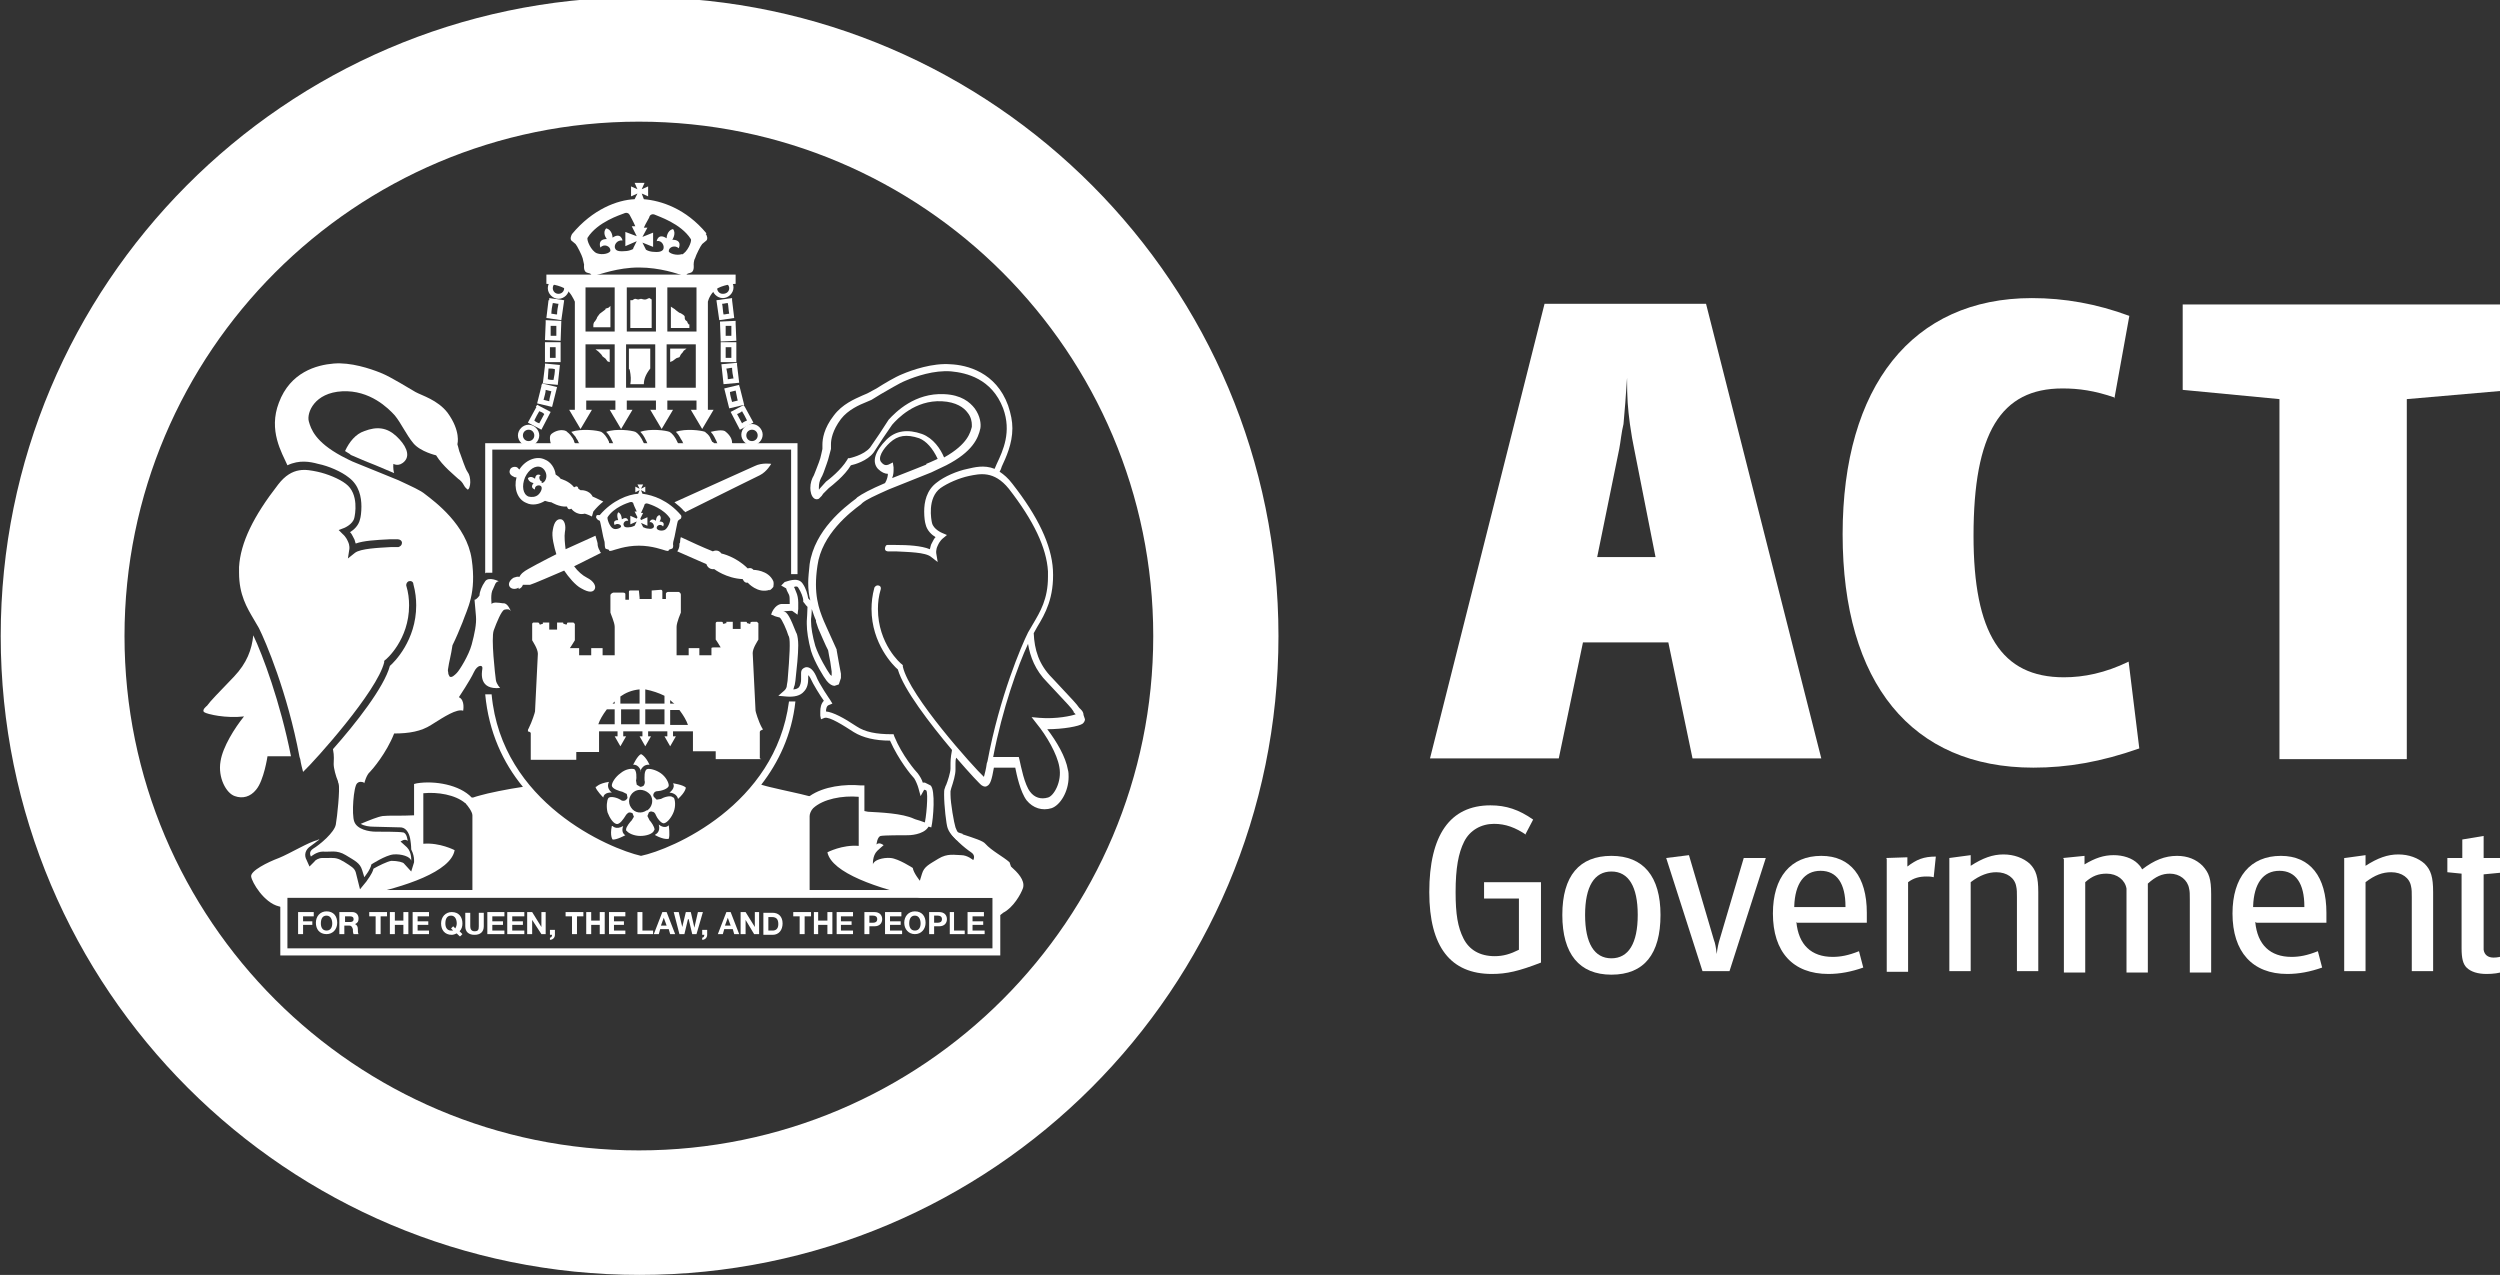 <?xml version="1.0" encoding="UTF-8"?>
<!DOCTYPE svg PUBLIC "-//W3C//DTD SVG 1.1//EN" "http://www.w3.org/Graphics/SVG/1.1/DTD/svg11.dtd">
<!-- Creator: CorelDRAW X6 -->
<svg xmlns="http://www.w3.org/2000/svg" xml:space="preserve" width="3.514in" height="1.792in" version="1.1" style="shape-rendering:geometricPrecision; text-rendering:geometricPrecision; image-rendering:optimizeQuality; fill-rule:evenodd; clip-rule:evenodd"
viewBox="0 0 3514 1792"
 xmlns:xlink="http://www.w3.org/1999/xlink">
 <rect x="0" y="0" width="3514" height="1792" fill="#333333" stroke="none"/>
 <defs>
  <style type="text/css">
   <![CDATA[
    .fil0 {fill:#fff;fill-rule:nonzero}
   ]]>
  </style>
 </defs>
 <g id="Layer_x0020_1">
  <path class="fil0" d="M1029 623c0,0 0,-1 0,-1 0,-7 -6,-13 -10,-16 -4,-2 -12,-1 -20,1 2,2 4,5 5,7l1 2 2 4c1,3 3,7 6,10l16 0c1,-2 1,-4 1,-6l0 0z"/>
  <path class="fil0" d="M1001 621l-1 -2 -1 -2c-1,-3 -3,-6 -7,-9l-1 -1c-5,-2 -27,-5 -41,0 3,3 5,6 6,8l1 2 2 3c1,3 3,7 6,10l42 0c-2,-3 -3,-6 -4,-8l0 0z"/>
  <path class="fil0" d="M952 621l-1 -2 0 0 -1 -2c-2,-3 -4,-7 -9,-10 -5,-2 -27,-5 -41,0 3,3 5,6 6,8l1 2 2 4c1,3 3,7 6,10l42 0c-2,-3 -3,-6 -4,-8l0 0z"/>
  <path class="fil0" d="M904 621l-1 -2 -1 -2c-2,-3 -4,-7 -9,-10 -5,-2 -27,-5 -41,0 3,3 5,6 6,8l1 2 2 4c1,3 3,7 6,10l42 0c-2,-3 -3,-6 -4,-8l0 0z"/>
  <path class="fil0" d="M856 621l-1 -2 -1 -2c-2,-3 -4,-7 -9,-10 -5,-2 -27,-5 -42,0 2,2 4,5 6,7l1 2 2 3c1,3 4,8 9,11l39 0c-2,-3 -3,-6 -4,-8l0 0z"/>
  <path class="fil0" d="M807 620l-1 -2 -1 -2c-2,-3 -4,-6 -8,-9l-1 -1c-6,-3 -15,-1 -21,4 -2,2 -2,4 -2,6l0 1c0,4 2,9 4,13l36 0c-3,-3 -5,-7 -6,-9l0 0z"/>
  <path class="fil0" d="M959 357l0 0c-8,3 -19,-1 -19,-4 0,-6 9,-9 14,-4 0,0 6,-12 -9,-12 0,0 6,-9 1,-15 -9,2 -9,13 -9,13 -12,-8 -14,4 -14,4 7,-2 12,7 9,12 -1,1 -3,4 -13,3 -3,0 -8,-1 -11,-3l-5 -10 15 6 0 -20 -15 6 7 -13 -5 0c3,-7 8,-14 8,-16 1,-2 4,-4 8,-2 4,2 36,12 50,34 2,3 -5,19 -13,22l0 0zm-69 -7l0 0c-4,2 -8,3 -12,3 -11,1 -12,-2 -13,-3 -3,-5 2,-13 10,-12 0,0 -2,-12 -14,-4 0,0 0,-11 -9,-13 -6,7 1,15 1,15 -14,0 -9,12 -9,12 5,-6 14,-2 14,4 0,4 -11,7 -19,4 -8,-3 -15,-19 -13,-22 14,-22 46,-32 51,-34 4,-2 7,0 8,2 1,2 5,9 8,16l-5 0 7 14 -16 -6 0 20 16 -7 -5 10 0 0zm103 -22c-29,-35 -64,-46 -88,-48l-3 -8 9 4 0 -14 -9 4 4 -9 -14 0 4 9 -9 -4 0 14 9 -4 -4 8c-24,1 -59,14 -88,49 -1,2 -3,6 -1,9 2,2 4,3 6,5 2,2 9,16 10,20 1,4 2,9 2,9 0,0 -1,7 2,10 2,2 7,2 7,3 1,1 1,3 7,2 6,-1 31,-11 61,-11 30,0 55,9 61,11 6,1 6,-1 7,-2 1,-1 5,-1 7,-3 3,-3 2,-10 2,-10 0,0 0,-6 2,-9 1,-4 8,-18 10,-20 2,-2 4,-3 6,-5 2,-2 1,-7 -1,-9l0 0z"/>
  <path class="fil0" d="M937 484l41 0 0 61 -41 0 0 -61zm-57 0l41 0 0 61 -41 0 0 -61zm-57 0l41 0 0 61 -41 0 0 -61zm0 -80l41 0 0 62 -41 0 0 -62zm78 0l21 0 0 62 -41 0 0 -62 20 0 0 0zm78 62l-41 0 0 -62 41 0 0 62zm-77 -80l-134 0 0 13c0,0 13,0 25,6 9,5 13,15 15,19l0 152 -8 0 16 27 16 -27 -8 0 0 -13 41 0 0 13 -8 0 16 27 16 -27 -8 0 0 -13 41 0 0 13 -8 0 16 27 16 -27 -8 0 0 -13 41 0 0 13 -8 0 16 27 16 -27 -8 0 0 -152c1,-4 5,-14 14,-19 12,-6 25,-6 25,-6l0 -13 -132 0 0 0z"/>
  <path class="fil0" d="M777 405l0 0c0,-5 4,-8 8,-8 5,0 8,4 8,8 0,5 -4,8 -8,8 -5,0 -8,-4 -8,-8l0 0zm-7 0c0,8 7,15 15,15 8,0 15,-7 15,-15 0,-8 -7,-15 -15,-15 -8,0 -15,7 -15,15l0 0z"/>
  <path class="fil0" d="M777 426l0 0c3,0 5,1 8,1 -1,4 -2,11 -2,15 -3,0 -5,-1 -8,-1 0,-4 1,-11 2,-15l0 0zm-6 -4l-3 25 21 3 4 -28 -21 -3 0 3 0 0z"/>
  <path class="fil0" d="M774 458l0 0c3,0 5,0 8,0 0,4 0,10 0,14 -3,0 -5,0 -8,0 0,-4 0,-10 0,-14l0 0zm-7 -4l-1 24 22 1 1 -28 -22 -1 0 3 0 0z"/>
  <path class="fil0" d="M781 488l0 0c0,4 0,11 0,15 -3,0 -5,0 -8,0 0,-4 0,-11 0,-15 3,0 5,0 8,0l0 0zm3 -7l-18 0 0 28 22 0 0 -28 -3 0 0 0z"/>
  <path class="fil0" d="M772 518l0 0c3,0 5,0 8,1 0,4 -1,11 -2,15 -3,0 -5,0 -8,-1 0,-4 1,-11 1,-15l0 0zm-6 -4l-3 25 21 2 3 -28 -21 -2 0 3 0 0z"/>
  <path class="fil0" d="M767 548l0 0c3,1 5,1 8,2 -1,4 -3,11 -3,14 -3,-1 -5,-1 -8,-2 1,-4 3,-10 3,-14l0 0zm-6 -5l-6 24 21 5 7 -28 -21 -5 -1 3 0 0z"/>
  <path class="fil0" d="M758 578l0 0c3,1 5,2 7,4 -2,4 -5,9 -7,13 -3,-1 -5,-2 -7,-4 2,-4 5,-10 7,-13l0 0zm-4 -6l-12 22 19 10 13 -25 -19 -10 -2 3 0 0z"/>
  <path class="fil0" d="M735 612l0 0c0,-5 4,-8 8,-8 5,0 8,4 8,8 0,5 -4,8 -8,8 -5,0 -8,-4 -8,-8l0 0zm-7 0c0,8 7,15 15,15 8,0 15,-7 15,-15 0,-8 -7,-15 -15,-15 -8,0 -15,7 -15,15l0 0z"/>
  <path class="fil0" d="M1016 413l0 0c-5,0 -8,-4 -8,-8 0,-5 4,-8 8,-8 5,0 9,4 9,8 0,5 -4,8 -9,8l0 0zm0 -24c-8,0 -15,7 -15,15 0,8 7,15 15,15 8,0 15,-7 15,-15 0,-8 -7,-15 -15,-15l0 0z"/>
  <path class="fil0" d="M1025 441l0 0c-3,0 -5,1 -8,1 -1,-4 -1,-11 -2,-15 3,0 5,-1 8,-1 1,4 1,11 2,15l0 0zm4 -22l-22 3 4 28 21 -3 -3 -25 0 -3 0 0z"/>
  <path class="fil0" d="M1028 472l0 0c-3,0 -5,0 -8,0 0,-4 0,-10 0,-14 3,0 5,0 8,0 0,4 0,10 0,14l0 0zm6 -21l-22 1 1 28 22 -1 -1 -24 0 -3 0 0z"/>
  <path class="fil0" d="M1028 488l0 0c0,4 0,11 0,15 -3,0 -5,0 -8,0 0,-4 0,-11 0,-15 3,0 5,0 8,0l0 0zm-15 -7l0 28 22 0 0 -28 -18 0 -3 0 0 0z"/>
  <path class="fil0" d="M1031 532l0 0c-3,0 -5,1 -8,1 0,-4 -1,-11 -2,-15 3,0 5,-1 8,-1 0,4 1,11 2,15l0 0zm4 -22l-21 2 3 28 22 -2 -3 -25 0 -3 0 0z"/>
  <path class="fil0" d="M1037 563l0 0c-3,1 -5,1 -8,2 -1,-4 -3,-10 -3,-14 3,-1 5,-1 8,-2 1,4 2,11 3,14l0 0zm2 -22l-21 5 7 28 21 -5 -6 -24 -1 -3 0 0z"/>
  <path class="fil0" d="M1050 591l0 0c-2,1 -5,2 -7,4 -2,-4 -5,-9 -7,-13 2,-1 5,-2 7,-4 2,3 5,9 7,13l0 0zm-4 -22l-19 10 13 25 19 -10 -12 -22 -2 -3 0 0z"/>
  <path class="fil0" d="M1057 620l0 0c-5,0 -8,-4 -8,-8 0,-5 4,-8 8,-8 5,0 8,4 8,8 0,5 -4,8 -8,8l0 0zm0 -24c-8,0 -15,7 -15,15 0,8 7,15 15,15 8,0 15,-7 15,-15 0,-8 -7,-15 -15,-15l0 0z"/>
  <path class="fil0" d="M492 639l21 9 15 6 26 11c-2,-7 -1,-13 -1,-13 0,0 8,5 16,-4 8,-9 1,-23 -12,-35 -13,-12 -27,-14 -45,-7 -12,4 -21,15 -27,28 3,2 5,3 8,5l0 0z"/>
  <path class="fil0" d="M707 848l0 0c-7,-1 -14,-2 -16,1 0,0 -2,-15 2,-21 3,-6 3,-10 8,-11 0,0 -14,-7 -19,0 -5,7 -8,15 -8,20 0,0 -4,6 -7,6 0,0 1,12 2,23 1,11 -2,25 -6,40 -4,15 -17,36 -21,40 -3,3 -7,7 -10,5 -1,-2 -2,-3 -2,-6 -1,-3 0,-5 0,-6 1,-8 4,-18 6,-32 5,-10 10,-22 14,-32 7,-20 20,-41 13,-89 -7,-48 -52,-81 -65,-91 -7,-6 -19,-11 -38,-20 -15,-6 -34,-14 -59,-24 -8,-3 -15,-7 -21,-10 -37,-20 -43,-38 -46,-49 -3,-12 8,-40 47,-42 39,-2 65,24 74,34 9,11 16,27 26,39 10,12 32,17 32,17 9,15 27,29 31,33 3,2 6,5 8,9l2 3c0,0 0,-1 -1,-1 2,2 3,3 4,4 2,1 4,-5 4,-10 0,-6 -1,-11 -4,-15 -3,-4 -8,-20 -10,-25 -2,-4 -3,-11 -4,-13 0,0 0,-1 0,-1 0,0 5,-18 -14,-44 -14,-18 -36,-24 -45,-29 -9,-5 -34,-21 -49,-27 -15,-6 -42,-15 -66,-13 -24,2 -61,12 -77,55 -15,39 4,70 12,88 17,-8 32,-5 43,-2 15,3 33,11 43,19 15,11 18,28 18,41 0,8 -1,15 -2,18 -2,9 -9,15 -14,18 2,2 3,4 5,8 2,3 2,6 3,8 11,-4 28,-5 48,-6l11 0c3,0 6,2 6,5 0,3 -2,5 -5,6l-11 0c-17,1 -42,2 -50,8l-10 8 2 -13c0,0 1,-5 -2,-11 -3,-7 -7,-10 -7,-10l-6 -6 8 -3c0,0 12,-5 14,-14 1,-4 7,-34 -12,-48 -9,-7 -26,-14 -40,-17 -15,-3 -35,-8 -55,18 -35,45 -53,82 -55,116 0,3 0,5 0,8 0,31 11,49 21,66l7 12c9,18 40,90 57,181l1 3c1,7 3,14 4,18 17,-16 104,-113 114,-154l0 -2 1 -1c2,-1 34,-29 34,-77 0,-9 -1,-18 -4,-28 0,0 0,-1 0,-1 0,-2 2,-5 4,-5 3,-1 6,1 6,4 3,11 4,21 4,30 0,49 -31,80 -37,85 -8,30 -48,81 -80,117 2,10 1,16 1,21 0,6 3,17 6,24 0,2 1,3 1,4 2,7 -2,46 -4,57 -2,11 -22,28 -32,34 -6,4 -4,9 -3,11 0,0 8,-7 17,-7 9,1 19,-3 32,5 13,8 20,11 23,21 2,6 3,10 3,10 0,0 9,-11 10,-18 0,0 20,-13 31,-14 11,-1 24,3 25,9 0,0 1,-12 -6,-19 -3,-3 -9,-8 -9,-8 0,0 6,-5 10,-1 0,0 -1,-12 -7,-12 -5,-1 -30,-1 -38,-1 -9,0 -26,-3 -30,-14 -4,-10 -1,-50 4,-54 2,-2 4,-2 5,-2 3,0 5,1 5,2 0,0 3,-12 8,-16 3,-3 23,-26 34,-54 21,0 38,-3 52,-12 19,-12 36,-23 45,-20 0,0 3,-15 -6,-19 0,0 16,-24 21,-35 5,-11 13,-11 12,-5 -1,6 -5,30 25,27 0,0 -5,-5 -6,-11 -1,-7 -7,-59 -3,-70 4,-11 11,-28 15,-29 4,-1 7,-1 9,2 0,0 -4,-11 -10,-11l0 0zm-378 103c-23,24 -33,34 -38,41 0,0 -8,6 -4,9 4,3 31,9 56,6 -13,16 -30,43 -33,63 -4,23 8,45 20,49 11,4 22,1 30,-9 11,-13 16,-47 16,-47 0,0 18,0 33,0 -15,-76 -40,-143 -53,-170 -2,20 -9,39 -27,58l0 0z"/>
  <path class="fil0" d="M851 435l0 0c-1,1 -3,2 -4,3 -1,1 -3,2 -4,3 -1,1 -2,3 -3,4 -1,1 -1,3 -2,4 -1,2 -2,3 -3,4 -1,2 -1,3 -1,5 0,1 0,1 0,2l24 0 0 -30c-1,1 -1,1 -2,2 -1,1 -3,1 -5,2l0 0zm-14 56l0 0c1,1 3,2 4,3 1,1 2,2 3,3 1,1 2,2 3,4 1,1 3,2 4,3 1,1 2,3 3,4 1,0 2,1 3,1l0 -18 -20 0c0,0 0,1 0,1l0 0zm48 28l0 0c0,0 0,0 0,0 2,10 2,15 1,21l19 0c0,-6 2,-13 9,-22 0,0 0,0 0,0l0 -28 -30 0 0 29zm21 -98l0 0c-2,0 -4,-1 -5,-1 -1,0 -3,1 -4,1 -1,0 -3,-1 -4,-1 -1,0 -3,1 -4,2 -1,0 -2,0 -3,0l0 39 30 0 0 -40c-1,-1 -2,-1 -3,-2 -2,0 -4,2 -6,2l0 0zm36 88l0 0c1,-1 3,-1 4,-2 1,-1 3,-2 4,-3 1,-1 3,-1 5,-2 1,-1 1,-3 3,-5 1,-1 2,-2 3,-4 1,-1 3,-2 4,-3l-23 0 0 18zm26 -53c-1,-1 -2,-3 -2,-4 -1,-1 -3,-2 -3,-3 -1,-1 0,-4 -1,-5 -1,-1 -2,-2 -4,-3 -1,-1 -3,-1 -4,-2 -1,-1 -3,-2 -4,-3 -1,-1 -2,-2 -4,-3 -1,-1 -2,-1 -3,-2l0 30 26 0c0,-1 0,-3 0,-5l0 0z"/>
  <polygon class="fil0" points="419,1282 441,1282 441,1288 426,1288 426,1295 439,1295 439,1300 426,1300 426,1313 419,1313 "/>
  <path class="fil0" d="M459 1308l0 0c6,0 8,-5 8,-10 0,-5 -2,-11 -8,-11 -6,0 -8,5 -8,11 0,5 2,10 8,10l0 0zm0 -27c10,0 15,7 15,16 0,9 -6,16 -15,16 -10,0 -15,-7 -15,-16 0,-9 6,-16 15,-16l0 0z"/>
  <path class="fil0" d="M485 1296l7 0c3,0 5,-1 5,-4 0,-3 -2,-4 -5,-4l-7 0 0 9zm-7 -14l17 0c6,0 9,4 9,9 0,4 -1,6 -5,8l0 0c3,1 4,4 4,7 0,2 0,6 1,7l-7 0c-1,-2 -1,-5 -1,-7 -1,-3 -2,-5 -5,-5l-7 0 0 12 -7 0 0 -31z"/>
  <polygon class="fil0" points="528,1288 519,1288 519,1282 544,1282 544,1288 535,1288 535,1313 528,1313 "/>
  <polygon class="fil0" points="548,1282 555,1282 555,1294 567,1294 567,1282 574,1282 574,1313 567,1313 567,1300 555,1300 555,1313 548,1313 "/>
  <polygon class="fil0" points="580,1282 603,1282 603,1288 587,1288 587,1295 602,1295 602,1300 587,1300 587,1308 603,1308 603,1313 580,1313 "/>
  <path class="fil0" d="M637 1302l0 0 3 3c1,-2 2,-4 2,-7 0,-5 -2,-11 -8,-11 -6,0 -8,5 -8,11 0,5 2,10 8,10 1,0 2,0 3,0l-3 -3 3 -3 0 0zm9 14l-4 -4c-2,1 -5,2 -7,2 -10,0 -15,-7 -15,-16 0,-9 6,-16 15,-16 10,0 15,7 15,16 0,4 -1,8 -4,11l4 4 -3 3 0 0z"/>
  <path class="fil0" d="M680 1302c0,8 -5,12 -13,12 -8,0 -13,-4 -13,-12l0 -19 7 0 0 19c0,3 1,7 6,7 5,0 6,-2 6,-7l0 -19 7 0 0 19z"/>
  <polygon class="fil0" points="685,1282 709,1282 709,1288 692,1288 692,1295 707,1295 707,1300 692,1300 692,1308 709,1308 709,1313 685,1313 "/>
  <polygon class="fil0" points="713,1282 737,1282 737,1288 720,1288 720,1295 735,1295 735,1300 720,1300 720,1308 737,1308 737,1313 713,1313 "/>
  <polygon class="fil0" points="741,1282 748,1282 761,1303 761,1303 761,1282 767,1282 767,1313 761,1313 748,1293 748,1293 748,1313 741,1313 "/>
  <path class="fil0" d="M773 1307l7 0 0 7c0,4 -3,7 -7,7l0 -3c2,0 3,-2 3,-4l-3 0 0 -7z"/>
  <polygon class="fil0" points="804,1288 795,1288 795,1282 820,1282 820,1288 811,1288 811,1313 804,1313 "/>
  <polygon class="fil0" points="824,1282 831,1282 831,1294 843,1294 843,1282 850,1282 850,1313 843,1313 843,1300 831,1300 831,1313 824,1313 "/>
  <polygon class="fil0" points="856,1282 879,1282 879,1288 863,1288 863,1295 877,1295 877,1300 863,1300 863,1308 879,1308 879,1313 856,1313 "/>
  <polygon class="fil0" points="896,1282 903,1282 903,1308 918,1308 918,1313 896,1313 "/>
  <path class="fil0" d="M929 1301l8 0 -4 -11 0 0 -4 11 0 0zm1 -19l7 0 12 31 -7 0 -2 -7 -12 0 -2 7 -7 0 12 -31 0 0z"/>
  <polygon class="fil0" points="979,1313 973,1313 968,1292 967,1292 962,1313 955,1313 947,1282 954,1282 959,1303 959,1303 964,1282 971,1282 976,1304 976,1304 981,1282 988,1282 979,1313 "/>
  <path class="fil0" d="M987 1307l7 0 0 7c0,4 -3,7 -7,7l0 -3c2,0 3,-2 3,-4l-3 0 0 -7z"/>
  <path class="fil0" d="M1019 1301l8 0 -4 -11 0 0 -4 11 0 0zm1 -19l7 0 12 31 -7 0 -2 -7 -12 0 -2 7 -7 0 12 -31 0 0z"/>
  <polygon class="fil0" points="1041,1282 1048,1282 1061,1303 1061,1282 1067,1282 1067,1313 1060,1313 1048,1293 1048,1293 1048,1313 1041,1313 "/>
  <path class="fil0" d="M1080 1308l6 0c4,0 8,-2 8,-9 0,-6 -2,-10 -9,-10l-5 0 0 19zm-7 -25l13 0c8,0 14,5 14,15 0,9 -5,16 -14,16l-13 0 0 -31z"/>
  <polygon class="fil0" points="1124,1288 1115,1288 1115,1282 1140,1282 1140,1288 1131,1288 1131,1313 1124,1313 "/>
  <polygon class="fil0" points="1144,1282 1150,1282 1150,1294 1163,1294 1163,1282 1170,1282 1170,1313 1163,1313 1163,1300 1150,1300 1150,1313 1144,1313 "/>
  <polygon class="fil0" points="1176,1282 1199,1282 1199,1288 1182,1288 1182,1295 1197,1295 1197,1300 1182,1300 1182,1308 1199,1308 1199,1313 1176,1313 "/>
  <path class="fil0" d="M1222 1297l5 0c3,0 6,-1 6,-5 0,-4 -3,-5 -6,-5l-5 0 0 9zm-7 -15l14 0c8,0 11,5 11,10 0,5 -3,10 -11,10l-7 0 0 11 -7 0 0 -31z"/>
  <polygon class="fil0" points="1244,1282 1267,1282 1267,1288 1251,1288 1251,1295 1266,1295 1266,1300 1251,1300 1251,1308 1268,1308 1268,1313 1244,1313 "/>
  <path class="fil0" d="M1286 1308l0 0c6,0 8,-5 8,-10 0,-5 -2,-11 -8,-11 -6,0 -8,5 -8,11 0,5 2,10 8,10l0 0zm0 -27c10,0 15,7 15,16 0,9 -6,16 -15,16 -9,0 -15,-7 -15,-16 0,-9 6,-16 15,-16l0 0z"/>
  <path class="fil0" d="M1313 1297l5 0c3,0 6,-1 6,-5 0,-4 -3,-5 -6,-5l-5 0 0 9zm-7 -15l14 0c8,0 11,5 11,10 0,5 -3,10 -11,10l-7 0 0 11 -7 0 0 -31z"/>
  <polygon class="fil0" points="1335,1282 1341,1282 1341,1308 1356,1308 1356,1313 1335,1313 "/>
  <polygon class="fil0" points="1360,1282 1383,1282 1383,1288 1367,1288 1367,1295 1382,1295 1382,1300 1367,1300 1367,1308 1384,1308 1384,1313 1360,1313 "/>
  <path class="fil0" d="M1395 1333l-991 0 0 -71 991 0 0 71zm5 -82l-1006 0 0 92 1012 0 0 -92 -5 0 0 0z"/>
  <path class="fil0" d="M1461 1009l0 0 -11 -1 7 9c14,17 29,43 32,61 4,21 -8,41 -16,43 -10,3 -19,0 -25,-8 -8,-10 -13,-36 -15,-45l-1 -4 -4 0c0,0 -18,0 -32,0 13,-68 35,-129 49,-159 3,18 10,37 27,54l14 15c13,14 20,21 23,26l0 1 1 1c1,1 2,2 2,2 -5,2 -27,7 -51,5l0 0zm-159 -356l0 0 -15 6 -33 13c2,-5 2,-9 2,-12 0,-2 0,-3 0,-3l-1 -7 -6 3c-1,0 -5,3 -10,-3 -6,-6 2,-19 12,-28 11,-10 23,-12 41,-6 10,4 19,14 26,29 -6,3 -16,7 -16,7l0 0zm-155 221l0 0 3 9c0,0 12,28 14,31 0,1 3,16 3,16l2 14 0 1 0 3c0,0 0,1 0,2 -1,-1 -2,-1 -3,-3 -3,-4 -15,-24 -20,-39 -4,-14 -6,-26 -6,-35 0,-1 0,-2 0,-3 0,0 1,-7 1,-14 2,6 4,12 6,16l0 0zm376 131l0 0c0,-5 -4,-8 -6,-10 -4,-6 -11,-13 -24,-27l-14 -15c-19,-19 -25,-40 -26,-63l5 -9c11,-18 24,-41 22,-80 -2,-35 -21,-75 -57,-121 -6,-8 -12,-13 -18,-17 2,-3 3,-7 3,-7 6,-13 15,-32 15,-54 0,-10 -2,-20 -6,-32 -17,-47 -58,-57 -81,-58 -25,-2 -54,8 -68,14 -10,4 -25,13 -36,20l-13 7 -7 3c-11,5 -28,12 -40,28 -14,18 -16,33 -16,41 0,3 0,5 0,6 0,1 -3,13 -3,13l-2 6c-2,5 -6,16 -7,18 -3,5 -5,11 -5,18 0,4 1,12 6,15 2,1 4,1 6,0 0,0 3,-3 4,-4l0 0 2 -3c0,0 8,-8 8,-8 5,-4 22,-17 31,-32 5,-1 23,-6 32,-18l13 -20 13 -19c7,-8 32,-35 70,-33 20,1 31,9 36,16 5,6 6,13 6,17 0,1 0,2 0,3 -2,7 -5,24 -39,43 -5,-12 -15,-27 -31,-33 -20,-7 -37,-5 -50,8 -16,16 -21,31 -12,41 5,5 10,7 14,7 0,3 -1,8 -4,13 -21,9 -32,15 -39,20l-2 2c-16,12 -58,44 -65,92 -1,10 -2,19 -2,26 0,10 1,18 3,25 -1,-1 -2,-2 -3,-3 -1,-6 -3,-14 -8,-21 -7,-10 -23,-2 -25,-2l-5 5 7 4c0,0 1,3 1,3l3 6c1,2 1,6 1,11 0,1 0,2 0,2 -3,0 -6,0 -9,0l-3 0c-9,1 -14,13 -14,15l3 1c1,1 5,2 9,3 3,2 10,18 12,25l1 2c2,6 1,26 -2,62l-1 6c0,5 -4,8 -4,8l-8 7 11 1c11,1 20,-1 25,-7 5,-5 6,-12 6,-18 0,-2 0,-4 0,-5 1,1 2,2 3,4 4,9 14,25 19,32 -4,4 -5,10 -5,15 0,2 0,4 0,6l1 5 5 -2c7,-2 27,11 41,20 13,8 30,12 51,12 12,27 30,49 34,53 2,3 5,10 6,14l3 11c0,0 4,-7 5,-9 1,0 3,1 3,1 3,4 0,40 -3,49 3,1 7,2 10,3 3,-12 6,-53 -1,-59l-8 -4c-1,0 -2,0 -3,0 -1,-4 -4,-9 -7,-13 -3,-3 -22,-25 -33,-52l-1 -3 -3 0c-21,0 -37,-3 -49,-11 -18,-12 -33,-20 -43,-21 0,0 0,0 0,0 0,-4 1,-8 4,-9l5 -2 -3 -5c0,0 -16,-23 -20,-34 -5,-11 -11,-13 -15,-12 -3,1 -6,3 -6,8 0,0 0,1 0,1l0 2c0,2 0,4 0,6 0,4 -1,8 -3,11 -2,2 -5,3 -8,3 1,-2 1,-4 2,-6l1 -6c2,-18 4,-37 4,-50 0,-7 -1,-13 -2,-16l-1 -2c-8,-20 -12,-29 -18,-30 0,0 0,0 0,0 0,0 0,0 1,0l3 0c3,0 8,-1 9,0l7 5 1 -8c0,-1 0,-5 0,-9 0,-5 -1,-11 -3,-15l-2 -5c0,-1 -1,-1 -1,-2 3,-1 5,-1 6,1 4,6 7,14 7,18l0 2 1 1c2,3 4,5 5,6 0,5 -1,20 -1,20 0,1 0,2 0,4 0,10 2,23 6,38 5,16 18,37 22,42 4,5 8,7 11,7l6 -2 3 -9 0 -8 0 0 0 2 -3 -16 -3 -17 0 -1 -14 -31 -4 -9c-7,-17 -15,-38 -9,-78 6,-44 46,-75 61,-86l2 -2c6,-5 17,-10 37,-19l45 -18 15 -6 21 -10c37,-19 45,-38 48,-52 1,-6 0,-17 -8,-28 -7,-9 -19,-19 -43,-20 -41,-2 -68,25 -78,36l-13 20 -13 19c-9,11 -29,15 -29,15l-2 0 -1 2c-9,15 -26,28 -30,31l-9 10c0,0 0,1 -1,1 0,-1 0,-2 0,-3 0,-5 1,-9 3,-13 2,-3 5,-11 8,-20l2 -6 4 -15 0 -2c0,0 0,-2 0,-5 0,-6 2,-19 14,-35 10,-13 26,-20 36,-24l7 -3 13 -8c11,-6 25,-15 35,-19 14,-6 40,-15 64,-13 21,2 57,10 73,52 12,33 0,59 -9,78l-3 7c-15,-6 -29,-2 -38,0 -15,3 -33,11 -43,19 -15,11 -18,28 -18,41 0,8 1,15 2,18 2,9 9,15 14,18 -2,2 -3,4 -5,8 -2,3 -2,6 -3,9 -12,-5 -31,-6 -48,-6l-11 0c0,0 -3,-1 -4,4 -1,5 4,5 4,5l11 0c17,1 42,1 50,8l9 7 -2 -12c0,0 -1,-5 2,-11 3,-7 7,-10 7,-10l6 -5 -7 -3c0,0 -12,-5 -14,-14 -1,-4 -7,-35 12,-49 10,-7 26,-14 40,-17 15,-3 35,-8 56,18 35,45 53,83 55,116 0,3 0,6 0,8 0,31 -11,49 -21,66l-7 12c-9,18 -40,90 -57,181l-1 3c-1,8 -3,15 -4,19 -14,-13 -105,-114 -114,-155l0 -2 -1 -1c-2,-1 -34,-29 -34,-78 0,-9 1,-18 4,-28 0,0 1,-4 -3,-5 -4,-1 -6,3 -6,3 -3,11 -4,21 -4,30 0,49 31,80 37,85 8,28 45,76 76,113l0 1c-2,10 -2,16 -2,21l0 4c0,6 -4,18 -6,23l-1 2 -1 3c-1,2 -1,5 -1,9 0,15 3,42 5,47 3,9 13,17 13,17 4,1 2,-6 6,-5 -2,-2 -6,-7 -8,-13 -2,-6 -7,-34 -7,-46 0,-2 0,-4 0,-5 0,0 1,-4 1,-4 3,-9 6,-19 6,-26l0 -4c0,-1 0,-3 0,-4 0,-3 0,-6 1,-9 19,22 34,38 36,39 3,2 6,2 7,1 5,-2 7,-9 10,-26 11,0 24,0 30,0 2,10 7,34 16,46 9,11 22,15 35,11 12,-4 24,-23 24,-44 0,-3 0,-7 -1,-10 -3,-18 -16,-40 -29,-57 22,0 45,-4 50,-8 2,-2 3,-4 3,-6l0 0z"/>
  <path class="fil0" d="M895 729l0 0 -9 -4 0 12 9 -4 -3 6c-2,1 -5,2 -7,2 -6,1 -8,-1 -8,-2 -2,-3 1,-8 6,-7 0,0 -1,-7 -9,-2 0,0 0,-8 -5,-10 -3,4 0,11 0,11 -9,0 -5,7 -5,7 3,-3 9,-1 9,2 0,2 -7,5 -11,3 -5,-2 -9,-14 -8,-16 9,-14 28,-20 31,-21 3,-1 4,0 5,1 0,1 3,8 5,12l-3 0 4 8 0 0zm5 0l0 0 4 -8 -3 0c2,-4 5,-11 5,-12 1,-1 2,-2 5,-1 3,1 22,7 31,21 1,2 -3,14 -8,16 -5,2 -11,0 -11,-3 0,-4 6,-6 9,-2 0,0 4,-7 -5,-7 0,0 4,-5 0,-9 -5,1 -5,8 -5,8 -7,-5 -9,2 -9,2 4,-1 7,4 6,7 -1,1 -2,3 -8,2 -2,0 -5,-1 -7,-2l-3 -6 9 4 0 -12 -9 4 0 0zm-61 -5l0 0c-1,1 -2,4 0,5 1,2 2,2 4,3 1,1 5,25 6,27 1,2 1,6 1,6 0,0 0,4 1,6 1,1 4,1 5,2 0,1 0,2 4,1 4,-1 19,-7 38,-7 19,0 34,6 38,7 4,1 4,0 4,-1 1,-1 3,-1 5,-2 2,-2 1,-6 1,-6 0,0 0,-3 1,-6 1,-2 5,-26 6,-27 1,-1 2,-2 4,-3 1,-2 1,-4 0,-5 -18,-21 -39,-28 -54,-30l-2 -5 6 3 0 -8 -6 3 3 -6 -8 0 3 6 -6 -3 0 8 6 -3 -2 5c-14,1 -36,9 -54,30l0 0zm114 399l0 0c11,-10 11,-16 11,-16 -4,-4 -18,-6 -18,-6 4,7 -5,13 -5,13 11,1 12,9 12,9l0 0zm-116 -17l0 0c1,5 11,15 11,15 1,-8 12,-7 12,-7 -9,-7 -4,-15 -4,-15 -14,2 -18,7 -18,7l0 0zm63 -22l0 0c4,-11 13,-9 13,-9 -6,-13 -12,-15 -12,-15 -5,2 -11,15 -11,15 8,-1 11,9 11,9l0 0zm-40 77l0 0c-3,14 1,19 1,19 5,1 18,-6 18,-6 -7,-4 -3,-13 -3,-13 -10,6 -15,0 -15,0l0 0zm221 -331l0 0c3,-1 5,-4 6,-5 0,-1 1,-5 0,-8 -7,-16 -28,-16 -28,-16 -3,-4 -8,-2 -8,-2 -17,-17 -37,-21 -37,-21 -5,-7 -12,-3 -12,-3 -15,-6 -30,-13 -45,-20 -1,3 -1,6 -1,6 0,1 0,2 -1,3 0,1 0,2 0,2 0,3 -1,6 -3,9 14,6 27,12 41,18 0,0 2,8 11,7 0,0 17,13 40,14 0,0 2,6 7,5 0,0 14,16 31,10l0 0zm338 382l0 0c-9,-8 -25,-16 -34,-26 -3,-4 -16,-8 -31,-13 0,0 -1,0 -1,-1 -4,-1 -11,-4 -19,-6 4,11 22,26 31,32 6,4 4,9 3,11 0,0 -8,-7 -17,-7 -9,0 -19,-3 -32,5 -13,8 -20,11 -23,21 -2,6 -3,10 -3,10 0,0 -9,-11 -10,-18 0,0 -20,-13 -31,-14 -11,-1 -24,3 -25,9 0,0 -1,-12 6,-19 3,-3 9,-8 9,-8 0,0 -6,-5 -10,-1 0,0 1,-11 6,-12 5,-1 30,-1 38,-1 9,0 26,-3 30,-14 0,-1 0,-1 1,-2 -4,-1 -8,-2 -10,-3 -5,-2 -10,-3 -12,-4 -17,-8 -48,-9 -65,-10l-5 -1 0 -36 -5 0c-22,-2 -52,1 -72,15l-1 0 0 0c-15,-4 -31,-7 -56,-13 -1,0 -7,-2 -11,-3 24,-31 43,-70 48,-117l-9 0c-19,146 -165,208 -208,217 -44,-10 -196,-74 -210,-227l-9 0c5,53 25,96 53,130 -21,3 -50,9 -60,12 -4,1 -7,2 -10,3 0,0 -1,0 -2,0 -17,-18 -52,-24 -77,-20l-4 1 0 44c-18,1 -36,0 -44,1 -7,1 -19,6 -31,11 5,3 12,4 18,4 0,0 39,1 39,1 8,1 12,10 13,19 0,0 1,6 1,12 3,6 4,11 4,15 0,2 0,3 0,3l-4 13 -10 -11c-1,-2 -9,-4 -18,-4 -6,1 -18,7 -25,11 -2,8 -9,16 -10,18l-9 11 -6 -24c-2,-6 -6,-8 -17,-15l-2 -1c-8,-5 -14,-4 -20,-4 0,0 -8,0 -8,0 -5,0 -10,3 -11,5l-7 7 -4 -9c-4,-7 -2,-15 6,-20 4,-3 8,-6 12,-9 -1,0 -2,0 -3,1 -11,2 -39,19 -54,25 -16,6 -40,18 -39,26 1,8 18,37 39,42 3,1 5,1 7,2l0 -17 110 0c60,-12 125,-34 130,-64 0,0 -21,-11 -44,-9l0 -38c0,0 0,0 0,0 0,-8 0,-27 0,-33 20,-2 45,2 59,14 0,0 1,0 1,1 2,2 9,11 9,16l0 107c0,0 -1,3 -4,7l73 0 0 0 404 0 0 0 2 1 3 0c-3,-4 -4,-7 -4,-7l0 -107c0,-3 2,-8 5,-11 14,-13 41,-18 64,-16 0,4 0,15 0,24l0 0 0 45c-23,-2 -44,9 -44,9 6,29 71,51 131,64l109 0 0 26c3,-2 5,-3 7,-5l0 0c14,-7 25,-26 28,-35 3,-11 -8,-22 -17,-30l0 0zm-457 -494l0 0 1 2c54,-27 101,-50 105,-52 10,-5 16,-16 16,-16 0,0 -13,-2 -23,3 -4,2 -56,25 -113,51 5,4 10,8 14,13l0 0zm-200 -41l0 0c-3,0 -6,-7 -2,-9 0,0 -7,-4 -8,5 0,0 -5,-5 -10,-1 1,6 8,7 8,7 -6,7 2,9 2,9 -1,-5 5,-7 8,-5 3,2 1,8 -3,12 -4,4 -10,4 -14,3 -8,-3 -10,-15 -5,-27 5,-11 15,-18 23,-14 4,2 7,7 7,12 0,5 -3,10 -7,10l0 0zm51 10l0 0c-1,-6 -6,-2 -6,-2 -7,-9 -19,-12 -19,-12 -1,-2 -4,-4 -7,-6 -1,-9 -7,-18 -15,-21 -12,-6 -28,1 -36,14 -1,-1 -2,-2 -3,-3 -4,-2 -9,0 -10,3 -2,4 0,8 5,10 1,1 3,1 4,1 -4,15 1,31 14,36 8,4 18,2 26,-3 3,1 7,2 9,2 0,0 11,7 22,6 0,0 1,6 6,3 0,0 7,10 19,7 0,0 4,1 10,4 1,-3 2,-7 2,-7 4,-5 9,-10 14,-14 -10,-5 -15,-7 -15,-7 -5,-10 -17,-9 -17,-9l0 0zm-84 141l0 0c3,-1 5,-3 6,-6 3,0 6,0 10,0 4,-1 34,-14 48,-20 0,0 0,0 0,0 6,9 16,21 24,25 12,7 17,5 19,1 2,-4 -1,-11 -11,-16 -6,-3 -13,-9 -18,-16 0,0 0,0 0,0 8,-4 22,-11 38,-19 -1,0 -1,-1 -1,-1 -1,-1 -1,-1 -1,-2 -2,-3 -3,-7 -3,-9 0,0 0,-1 0,-1 0,-1 -1,-4 -1,-4 0,0 -1,-3 -2,-7 -18,8 -33,15 -42,19 0,0 0,0 0,0 -1,-8 -2,-18 -1,-24 2,-10 -1,-17 -5,-18 -5,-1 -10,2 -12,15 -2,9 2,24 5,34 0,0 0,0 0,0 -14,7 -43,22 -46,25 -3,2 -5,5 -6,7 -2,-1 -5,0 -8,1 -5,3 -8,8 -6,12 2,4 8,5 13,2l0 0zm180 311l0 0c-7,5 -17,4 -22,-4 -5,-7 -3,-17 4,-22 7,-5 17,-3 23,4 5,7 3,17 -4,22l0 0zm37 -18l0 0c-3,-4 -14,0 -17,2l-6 1 -4 -4c-1,-2 -1,-3 0,-5 1,-2 3,-3 6,-3 3,0 15,-3 15,-8 0,-4 -4,-12 -11,-17 -7,-5 -16,-7 -19,-6 -5,1 -4,13 -4,16 1,3 0,5 -1,7 -1,1 -3,2 -5,2l-5 -3 -1 -6c1,-3 1,-15 -3,-16 -4,-1 -12,0 -19,6 -7,5 -12,13 -12,17 0,5 11,8 15,9l6 3 1 5c0,2 -2,3 -3,4 -2,1 -5,1 -7,-1 -3,-2 -14,-6 -17,-2 -2,3 -3,12 -1,20 3,8 8,15 12,16 5,2 11,-8 13,-11 1,-2 3,-4 5,-5 2,0 3,0 5,1 0,0 2,5 2,5 0,0 -3,5 -3,5 -2,2 -8,9 -8,13 0,1 0,2 1,2 2,3 10,7 19,7l0 0c9,0 17,-3 19,-7 0,-1 1,-1 1,-2 0,-4 -5,-11 -7,-13l-3 -6 2 -5c1,-1 3,-2 5,-1 2,0 4,2 5,5 1,3 8,13 12,11 4,-1 10,-8 13,-16 3,-8 2,-17 0,-20l0 0zm-4 -102l0 -21 13 0c6,8 10,15 12,21l-25 0 0 0zm0 -35l0 0c2,2 4,4 6,5l-6 0 0 -5zm-8 5l-27 0 0 -20c10,2 19,5 27,9l0 11zm0 29l-27 0 0 -21 27 0 0 21zm-35 -29l-27 0 0 -10c7,-5 16,-9 27,-10l0 20zm0 29l-26 0 0 -21 26 0 0 21zm-35 -29l-3 0c1,-1 2,-2 3,-3l0 3zm0 29l-23 0c2,-6 6,-13 12,-21l11 0 0 21zm204 48l0 -37c0,-1 1,-3 4,-3 0,0 0,0 0,0 0,-1 0,-2 -1,-3 -5,-9 -9,-23 -9,-24 0,0 -4,-81 -4,-81 0,-7 7,-17 8,-19l0 -23c0,0 -1,-1 -2,-2l-7 0c-1,0 -2,1 -2,0l0 2 -1 1 -3 -1 -1 0c0,0 0,-2 -1,-2l-8 0 0 10 -11 0 0 -2 0 -8 -9 0 0 2 -1 0 -3 1 -1 -1 0 -1c0,0 0,-1 -2,-1l-6 0c-1,0 -2,1 -2,2l0 23c1,1 7,11 7,11l-10 0c0,0 -3,0 -3,1l0 10 -17 0 0 -2 0 -8 -14 0c0,0 -1,0 -1,0l0 10 -17 0 0 -40c0,-6 6,-20 6,-20l0 -25c0,-3 -3,-4 -3,-4l-15 0c-2,0 -3,2 -3,2l0 8 -5 0 0 -11c0,-1 -1,-2 -2,-2l-13 1 0 12 -17 0 0 -2 -1 -10 -12 0c-1,0 -2,0 -2,2l0 11 -5 0 0 -8c0,-1 -1,-2 -3,-2l-14 0c0,0 -4,1 -4,4l0 24c0,1 6,14 6,20l0 40 -17 0 0 -2 0 -8 -2 0 -14 0 0 10 -17 0 0 -2 0 -8 -9 0 -4 0c0,0 6,-9 7,-11l0 -23c0,0 -1,-1 -2,-2l-7 0c-1,0 -2,1 -2,0l0 2 -1 1 -3 -1 -1 0c0,0 0,-2 -1,-2l-8 0 0 10 -11 0 0 -2 0 -8 -9 0 0 2 -1 0 -3 1 -1 -1 0 -1c0,0 -1,-1 -2,-1l-6 0c-1,0 -2,1 -2,2l0 23c1,2 8,12 8,19l0 0c0,0 -4,81 -4,81 0,1 -4,14 -9,24 -1,1 -1,3 -1,4 4,1 4,2 4,3l0 37 64 0 0 -11 32 0c0,-4 0,-28 0,-28 0,0 0,0 0,-1l26 0 0 7 -4 0 8 14 8 -14 -4 0 0 -7 27 0 0 7 -4 0 8 14 8 -14 -4 0 0 -7 27 0 0 7 -4 0 8 14 8 -14 -4 0 0 -7 28 0c0,1 0,1 0,1 0,0 0,24 0,27l32 0 0 11 64 0 0 0zm-385 -261l0 0 9 0 0 -17c0,-82 0,-140 0,-156l420 0c0,16 0,75 0,156l0 19 9 0c0,-106 0,-178 0,-179l0 -5 -439 0 0 5c0,1 0,72 0,178l0 0zm238 369c13,7 19,5 19,5 2,-5 0,-19 0,-19 -6,6 -14,-1 -14,-1 3,11 -5,14 -5,14l0 0z"/>
  <path class="fil0" d="M898 1617l0 0c-399,0 -723,-324 -723,-723 0,-399 324,-723 723,-723 399,0 723,324 723,723 0,399 -324,723 -723,723l0 0zm5 -1621l-9 0c-494,3 -893,404 -893,898 0,496 402,898 898,898 496,0 898,-402 898,-898 0,-494 -400,-895 -893,-898z"/>
  <path class="fil0" d="M2244 783l83 0 -30 -152c-2,-9 -4,-21 -6,-35 -3,-23 -4,-35 -4,-65 -2,30 -3,43 -5,65 -3,12 -4,25 -6,35l-31 152 0 0zm-71 -356l225 0 162 639 -181 0 -34 -163 -120 0 -34 163 -181 0 161 -639 0 0z"/>
  <path class="fil0" d="M2973 559c-29,-10 -51,-13 -74,-13 -87,0 -125,63 -125,207 0,137 39,199 127,199 28,0 58,-6 91,-22l15 122c-54,19 -101,27 -149,27 -171,0 -268,-119 -268,-328 0,-208 98,-332 266,-332 46,0 91,8 137,25l-21 116 0 0z"/>
  <polygon class="fil0" points="3068,428 3521,428 3521,549 3383,561 3383,1067 3204,1067 3204,561 3068,548 "/>
  <path class="fil0" d="M2146 1174c-16,-11 -30,-16 -46,-16 -18,0 -34,9 -42,25 -8,16 -12,37 -12,71 0,31 3,49 11,65 8,16 23,25 44,25 12,0 22,-3 34,-9l0 -72 -49 0 0 -23 80 0 0 113c-31,12 -48,16 -69,16 -58,0 -88,-38 -88,-115 0,-80 29,-122 86,-122 22,0 40,6 60,20l-11 21 0 0z"/>
  <path class="fil0" d="M2228 1286l0 0c0,40 13,61 37,61 24,0 37,-21 37,-61 0,-40 -13,-61 -37,-61 -24,0 -37,21 -37,61l0 0zm37 -83c45,0 69,29 69,83 0,55 -23,84 -69,84 -45,0 -69,-29 -69,-84 0,-55 24,-83 69,-83l0 0z"/>
  <path class="fil0" d="M2374 1202l35 119c2,5 3,11 4,20 1,-9 3,-17 4,-20l34 -115 31 0 -51 159 -38 0 -51 -159 32 -4 0 0z"/>
  <path class="fil0" d="M2522 1275l72 0 0 -1c0,-32 -12,-50 -35,-50 -23,0 -36,18 -37,50l0 0zm3 21c3,32 21,49 51,49 11,0 22,-2 37,-8l6 23c-17,6 -33,9 -49,9 -50,0 -78,-31 -78,-85 0,-51 25,-81 68,-81 41,0 64,29 64,80 0,3 0,8 0,14l-98 0 0 0z"/>
  <path class="fil0" d="M2651 1206l30 -1 0 13c13,-10 23,-14 40,-14l-3 29c-4,-1 -7,-1 -10,-1 -10,0 -18,2 -26,8l0 126 -30 0 0 -159z"/>
  <path class="fil0" d="M2740 1206l30 -4 0 15c17,-11 31,-16 46,-16 15,0 28,5 37,13 9,9 12,19 12,40l0 111 -30 0 0 -104c0,-6 0,-11 -1,-15 -2,-12 -13,-20 -28,-20 -11,0 -23,4 -36,14l0 125 -30 0 0 -159z"/>
  <path class="fil0" d="M2900 1206l30 -3 0 12c15,-9 27,-13 41,-13 13,0 26,4 34,12 2,2 4,4 6,8 17,-13 32,-19 49,-19 15,0 27,5 36,14 9,10 12,18 12,40l0 110 -30 0 0 -103c0,-7 0,-11 -1,-15 -2,-12 -13,-21 -27,-21 -11,0 -20,4 -31,14l0 125 -30 0 0 -102c0,-8 0,-12 0,-16 -2,-12 -13,-21 -28,-21 -11,0 -20,3 -30,12l0 127 -30 0 0 -159z"/>
  <path class="fil0" d="M3167 1275l72 0 0 -1c0,-32 -12,-50 -35,-50 -23,0 -36,18 -37,50l0 0zm3 21c3,32 21,49 51,49 11,0 22,-2 37,-8l6 23c-17,6 -33,9 -49,9 -49,0 -77,-31 -77,-85 0,-51 25,-81 68,-81 41,0 64,29 64,80 0,3 0,8 0,14l-98 0 0 0z"/>
  <path class="fil0" d="M3296 1206l29 -4 0 15c17,-11 31,-16 46,-16 15,0 28,5 37,13 9,9 12,19 12,40l0 111 -30 0 0 -104c0,-6 0,-11 -1,-15 -2,-12 -13,-20 -28,-20 -12,0 -23,4 -36,14l0 125 -30 0 0 -159z"/>
  <path class="fil0" d="M3441 1206l20 0 0 -26 30 -5 0 31 31 0 0 20 -31 3 0 95c0,6 0,9 0,11 1,7 6,11 14,11 5,0 10,-1 16,-3l0 22c-8,3 -17,4 -26,4 -12,0 -22,-3 -28,-9 -5,-5 -7,-13 -7,-27l0 -105 -20 -2 0 -20z"/>
 </g>
</svg>
